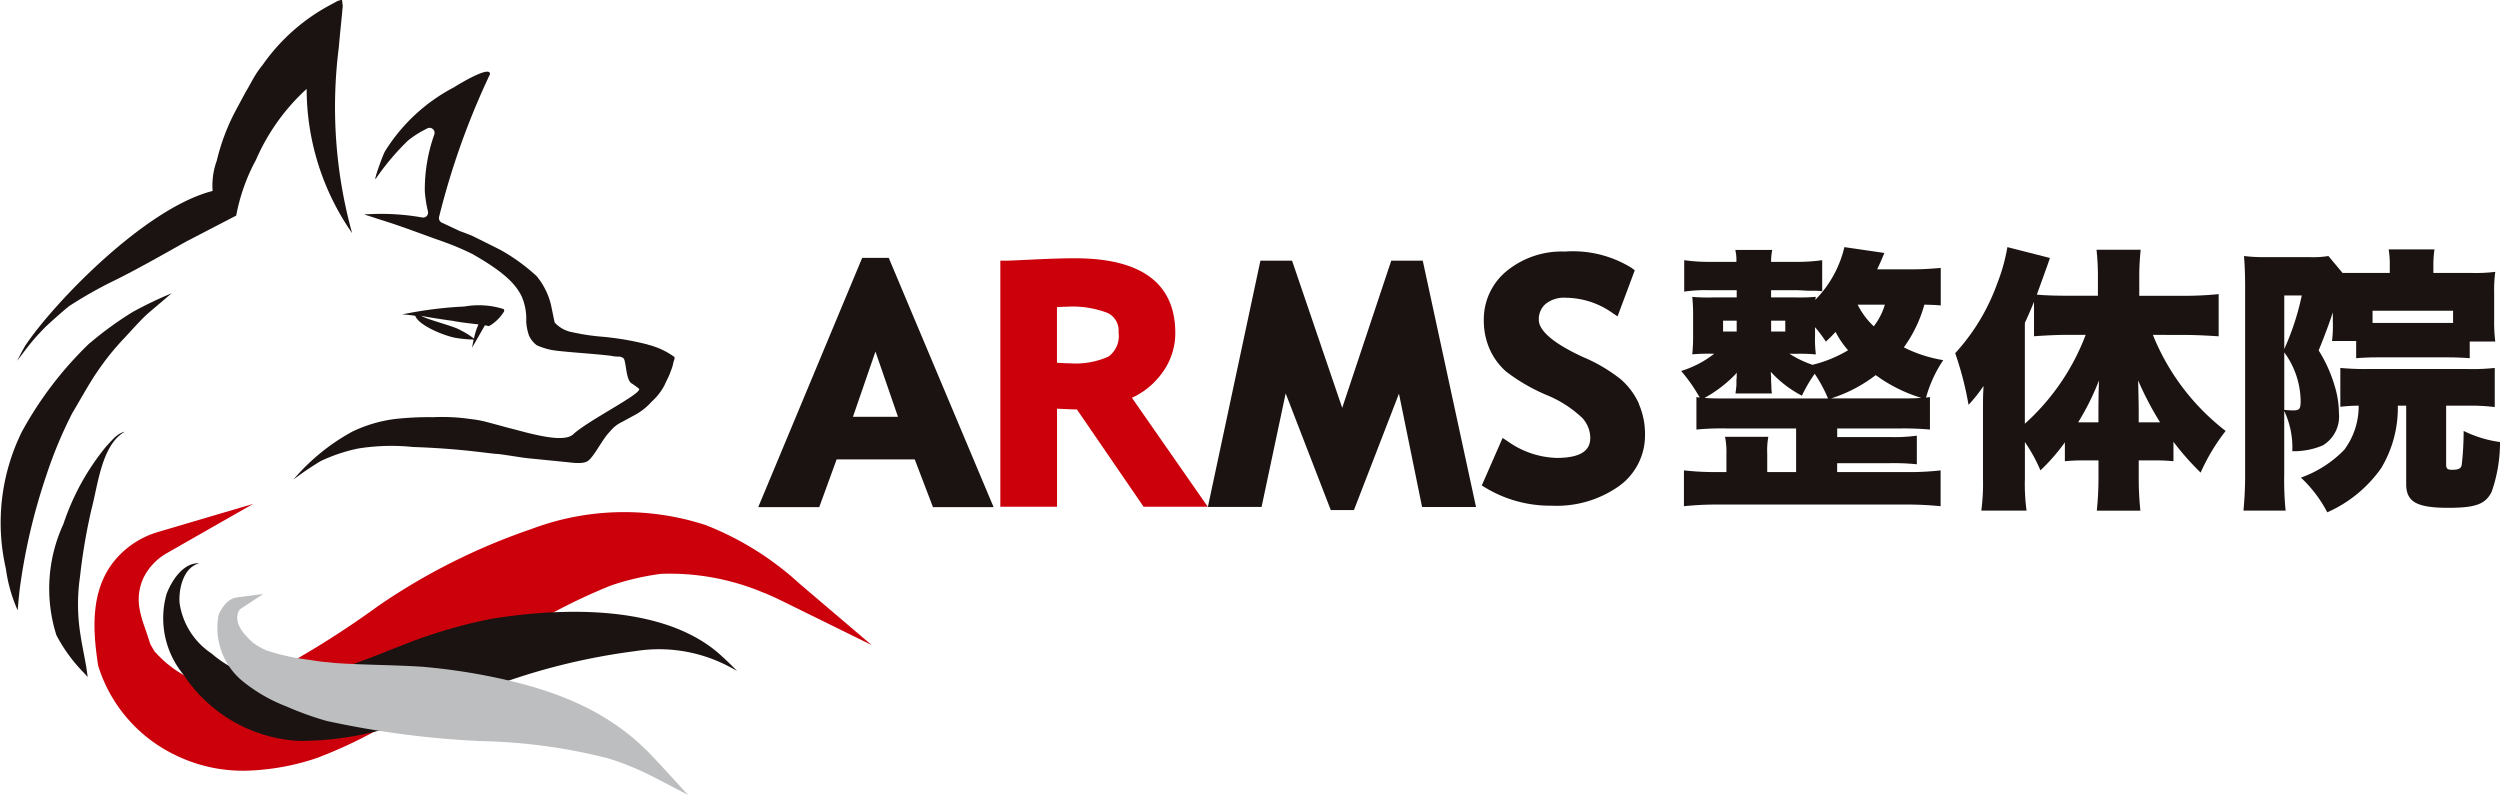 <svg xmlns="http://www.w3.org/2000/svg" width="120" height="38.157" viewBox="0 0 120 38.157">
  <g id="グループ_2463" data-name="グループ 2463" transform="translate(0 0)">
    <g id="グループ_2448" data-name="グループ 2448" transform="translate(0 0)">
      <path id="パス_1081" data-name="パス 1081" d="M53.889,106.958a13.912,13.912,0,0,0-4.312-2.688,12.062,12.062,0,0,0-8,.2,29.614,29.614,0,0,0-7.2,3.616,44.3,44.3,0,0,1-5.078,3.195l-.222.1-.177.074c-.394.15-.8.274-1.2.386-.213.054-.427.1-.643.142a4.937,4.937,0,0,1-.5.03c-.16,0-.32-.008-.48-.024-.1-.017-.2-.037-.294-.059a5.04,5.04,0,0,1-2.092-1.008l-.063-.047c-.037-.03-.075-.06-.111-.091a6.631,6.631,0,0,1-.649-.645c-.385-.651-.162-.222-.579-1.4a5.7,5.7,0,0,1-.245-.939,3.01,3.01,0,0,1,.252-1.771,3.335,3.335,0,0,1,1.332-1.409,3.681,3.681,0,0,0-1.765,1.15c-1.011,1.189-.952,2.847-.75,4.305.022.166.022.162.012.087.007.049.012.1.02.147q-.015-.107-.029-.214c.012.094.024.188.04.281a6.528,6.528,0,0,0,3.317,3.872,6.827,6.827,0,0,0,3.557.723,11,11,0,0,0,2.858-.549,21.2,21.2,0,0,0,3.669-1.8c1.428-.924,2.761-1.985,4.16-2.952a28.389,28.389,0,0,1,6.3-3.533,12.853,12.853,0,0,1,2.58-.6,12.137,12.137,0,0,1,5.125.928c.34.127.83.363,1.267.578l-.1-.087" transform="translate(-15.902 -78.547)" fill="#002a74"/>
      <path id="パス_1082" data-name="パス 1082" d="M64.536,127.079c-2.071-2.221-4.7-3.177-7.608-3.776a28.961,28.961,0,0,0-3.328-.477c-1.363-.085-2.73-.081-4.093-.173-.981-.095-.545-.043-1.537-.189a10.248,10.248,0,0,1-1.888-.436l-.031-.012a3.6,3.6,0,0,1-.681-.393c-.467-.411-1-.981-.854-1.649a.674.674,0,0,1,.3-.478c-.318.041-.521.363-.651.628a3.019,3.019,0,0,0,1.151,2.962,7.4,7.4,0,0,0,1.949,1.1,14.742,14.742,0,0,0,1.872.675,43.916,43.916,0,0,0,7.311.959,27.165,27.165,0,0,1,6.227.843,13.841,13.841,0,0,1,2.129.866c.1.049.194.1.29.15-.182-.2-.368-.405-.555-.6" transform="translate(-33.391 -90.537)" fill="#9aa8c9"/>
      <path id="パス_1083" data-name="パス 1083" d="M84.53,60.67a3.949,3.949,0,0,0-1.883-.125,19.114,19.114,0,0,0-2.992.381,5.517,5.517,0,0,1,.629.067c.164.471,1.431.974,1.958,1.062a6.732,6.732,0,0,0,.793.077.281.281,0,0,1,.049.006c-.027.13-.051.26-.075.386.206-.355.422-.737.617-1.075.052.008.1.017.14.026l0,0c.055.043.208-.088.257-.118a2.091,2.091,0,0,0,.507-.548.107.107,0,0,0,0-.134M83.1,62.085a3.9,3.9,0,0,0-.671-.416c-.311-.19-1.556-.487-1.864-.68.228.06,1.371.229,1.514.243.356.076.851.125,1.239.173a3.149,3.149,0,0,0-.218.68" transform="translate(-60.351 -45.833)" fill="#1a1311"/>
      <path id="パス_1084" data-name="パス 1084" d="M71.318,32.943c.049,0,.675.113.932-.052.31-.2.7-1.046,1.065-1.412A1.664,1.664,0,0,1,73.921,31l.692-.377a3,3,0,0,0,.713-.588,2.789,2.789,0,0,0,.616-.788c.18-.4.2-.387.305-.686a1.945,1.945,0,0,0,.121-.4c.012-.077.1-.236.038-.28A3.671,3.671,0,0,0,75.15,27.3l-.033-.014a13.853,13.853,0,0,0-2.2-.372,10.1,10.1,0,0,1-1.367-.206,1.517,1.517,0,0,1-.877-.47c-.011-.03-.176-.84-.176-.84a3.444,3.444,0,0,0-.689-1.387A9.115,9.115,0,0,0,68.1,22.768c-.31-.162-1.412-.706-1.419-.708q-.28-.111-.563-.214l-.838-.393h0a.244.244,0,0,1-.161-.271,36.493,36.493,0,0,1,2.445-6.86c.048-.469-1.551.51-1.728.625a8.557,8.557,0,0,0-3.314,3.078c-.143.274-.59,1.55-.424,1.29A12.01,12.01,0,0,1,63.632,17.5l.019-.015a4.9,4.9,0,0,1,.641-.429l.013-.007.251-.131a.24.24,0,0,1,.339.286,7.914,7.914,0,0,0-.457,2.724,5.748,5.748,0,0,0,.15.973.238.238,0,0,1-.279.292,11.24,11.24,0,0,0-2.52-.158c-.088,0-.177.007-.265.017.277.079.55.173.824.262.98.3,1.937.677,2.9,1.015a12.627,12.627,0,0,1,1.473.618c1.571.89,2.106,1.485,2.371,2.046a2.7,2.7,0,0,1,.213,1.2,2.6,2.6,0,0,0,.133.667,1.216,1.216,0,0,0,.371.465,3.159,3.159,0,0,0,1,.269c.641.077,1.846.149,2.572.24.411.085.359-.016.574.1.167.1.106,1.062.425,1.235.081.044.248.176.331.236.264.19-2.409,1.512-3.143,2.19-.346.321-1.208.184-2.3-.089q-.418-.113-.839-.22c-.347-.094-.707-.193-1.075-.289a5.41,5.41,0,0,0-.714-.127,9.379,9.379,0,0,0-1.808-.09A14.592,14.592,0,0,0,63,30.868a6.617,6.617,0,0,0-2.054.611,10.007,10.007,0,0,0-2.812,2.291,15.019,15.019,0,0,1,1.306-.883,8.029,8.029,0,0,1,1.78-.6,10.1,10.1,0,0,1,2.643-.077c2.324.081,3.538.3,4.023.333.208.005,1.291.193,1.5.207" transform="translate(-44.047 -10.755)" fill="#1a1311"/>
      <path id="パス_1085" data-name="パス 1085" d="M17.24,4.268a12.128,12.128,0,0,0,2.182,6.922,22.7,22.7,0,0,1-.64-8.9c.055-.634.124-1.267.182-1.9a.512.512,0,0,0-.005-.2A1.164,1.164,0,0,0,18.936,0c-.007-.014-.119.019-.14.025s-.066.023-.087.031a.405.405,0,0,0-.043.021L18.629.1l0,0c-.061.032-.122.066-.184.1a9.3,9.3,0,0,0-3.318,2.917,4.722,4.722,0,0,0-.426.615c-.1.172-.329.6-.356.625-.067.125-.5.93-.5.93a10.038,10.038,0,0,0-.918,2.424,3.416,3.416,0,0,0-.2.931,3.3,3.3,0,0,0,0,.524c-3.253.827-7.617,5.374-8.98,7.405-.147.242-.275.495-.4.747.311-.412.616-.832.964-1.212.067-.073.247-.266.378-.4l.028-.026c.306-.287.795-.723,1.122-.986a20.256,20.256,0,0,1,2.1-1.194c1.218-.588,3.223-1.747,3.573-1.934l2.347-1.218a9.094,9.094,0,0,1,.946-2.669A9.988,9.988,0,0,1,17.24,4.268" transform="translate(-2.521 0)" fill="#1a1311"/>
      <path id="パス_1086" data-name="パス 1086" d="M4.308,60.468A17.524,17.524,0,0,0,1.05,64.726,9.871,9.871,0,0,0,.282,71.3a7.29,7.29,0,0,0,.567,2c.026-.322.054-.644.09-.965a28.788,28.788,0,0,1,1.28-5.5,20.808,20.808,0,0,1,1.249-3c.332-.551.878-1.54,1.2-1.987a12.134,12.134,0,0,1,1.3-1.617c.279-.3.82-.908,1.133-1.181.276-.24.936-.792,1.131-.967a18.96,18.96,0,0,0-1.872.9,16.824,16.824,0,0,0-2.052,1.492" transform="translate(0 -44.003)" fill="#1a1311"/>
      <path id="パス_1087" data-name="パス 1087" d="M12.422,86.231a11.627,11.627,0,0,0-2.045,3.716,7.392,7.392,0,0,0-.336,5.331,7.648,7.648,0,0,0,1.372,1.862c.043.05.087.1.127.153a.072.072,0,0,1,0-.01c-.078-.687-.234-1.306-.338-1.988a9.183,9.183,0,0,1-.028-2.819,27.654,27.654,0,0,1,.553-3.248c.306-1.142.487-3.1,1.6-3.714-.393.081-.64.447-.908.717" transform="translate(-7.334 -64.791)" fill="#1a1311"/>
      <path id="パス_1088" data-name="パス 1088" d="M53.889,106.958a13.912,13.912,0,0,0-4.312-2.688,12.062,12.062,0,0,0-8,.2,29.614,29.614,0,0,0-7.2,3.616,44.3,44.3,0,0,1-5.078,3.195l-.222.1-.177.074c-.394.15-.8.274-1.2.386-.213.054-.427.1-.643.142a4.937,4.937,0,0,1-.5.03c-.16,0-.32-.008-.48-.024-.1-.017-.2-.037-.294-.059a5.04,5.04,0,0,1-2.092-1.008l-.063-.047c-.037-.03-.075-.06-.111-.091a6.631,6.631,0,0,1-.649-.645c-.385-.651-.162-.222-.579-1.4a5.7,5.7,0,0,1-.245-.939,3.01,3.01,0,0,1,.252-1.771,3.335,3.335,0,0,1,1.332-1.409,3.681,3.681,0,0,0-1.765,1.15c-1.011,1.189-.952,2.847-.75,4.305.022.166.022.162.012.087.007.049.012.1.02.147q-.015-.107-.029-.214c.012.094.024.188.04.281a6.528,6.528,0,0,0,3.317,3.872,6.827,6.827,0,0,0,3.557.723,11,11,0,0,0,2.858-.549,21.2,21.2,0,0,0,3.669-1.8c1.428-.924,2.761-1.985,4.16-2.952a28.389,28.389,0,0,1,6.3-3.533,12.853,12.853,0,0,1,2.58-.6,12.137,12.137,0,0,1,5.125.928c.34.127.83.363,1.267.578l-.1-.087" transform="translate(-15.902 -78.547)" fill="#cb000b"/>
      <path id="パス_1089" data-name="パス 1089" d="M53.889,106.958a13.912,13.912,0,0,0-4.312-2.688,12.062,12.062,0,0,0-8,.2,29.614,29.614,0,0,0-7.2,3.616,44.3,44.3,0,0,1-5.078,3.195l-.222.1-.177.074c-.394.15-.8.274-1.2.386-.213.054-.427.1-.643.142a4.937,4.937,0,0,1-.5.03c-.16,0-.32-.008-.48-.024-.1-.017-.2-.037-.294-.059a5.04,5.04,0,0,1-2.092-1.008l-.063-.047c-.037-.03-.075-.06-.111-.091a6.631,6.631,0,0,1-.649-.645c-.385-.651-.162-.222-.579-1.4a5.7,5.7,0,0,1-.245-.939,3.01,3.01,0,0,1,.252-1.771,3.335,3.335,0,0,1,1.332-1.409,3.681,3.681,0,0,0-1.765,1.15c-1.011,1.189-.952,2.847-.75,4.305.022.166.022.162.012.087.007.049.012.1.02.147q-.015-.107-.029-.214c.012.094.024.188.04.281a6.528,6.528,0,0,0,3.317,3.872,6.827,6.827,0,0,0,3.557.723,11,11,0,0,0,2.858-.549,21.2,21.2,0,0,0,3.669-1.8c1.428-.924,2.761-1.985,4.16-2.952a28.389,28.389,0,0,1,6.3-3.533,12.853,12.853,0,0,1,2.58-.6,12.137,12.137,0,0,1,5.125.928c.34.127.83.363,1.267.578Z" transform="translate(-15.902 -78.547)" fill="none" stroke="#cb000b" stroke-miterlimit="10" stroke-width="1.11"/>
      <path id="パス_1090" data-name="パス 1090" d="M59.1,116.1c-2.68-2.558-7.684-2.4-11.122-1.845a24.326,24.326,0,0,0-3.95,1.14c-.979.375-1.944.788-2.939,1.121l-.14.047-.346.1a7.992,7.992,0,0,1-3.389.488l-.363-.055a6.973,6.973,0,0,1-.719-.222,5.557,5.557,0,0,1-1.593-.965,3.5,3.5,0,0,1-1.526-2.443c-.035-.688.193-1.678.948-1.877-.768-.04-1.321.831-1.566,1.464a4.262,4.262,0,0,0,.82,3.895,7.078,7.078,0,0,0,5.588,3.169,15.249,15.249,0,0,0,5.585-1.089c1.17-.456,2.3-1,3.471-1.461a30.79,30.79,0,0,1,7.039-1.763,7.2,7.2,0,0,1,4.523.758c.126.06.224.12.358.19-.225-.221-.45-.441-.679-.656" transform="translate(-24.397 -84.551)" fill="#1a1311"/>
      <path id="パス_1091" data-name="パス 1091" d="M64.536,127.079c-2.071-2.221-4.7-3.177-7.608-3.776a28.961,28.961,0,0,0-3.328-.477c-1.363-.085-2.73-.081-4.093-.173-.981-.095-.545-.043-1.537-.189a10.248,10.248,0,0,1-1.888-.436l-.031-.012a3.6,3.6,0,0,1-.681-.393c-.467-.411-1-.981-.854-1.649a.674.674,0,0,1,.3-.478c-.318.041-.521.363-.651.628a3.019,3.019,0,0,0,1.151,2.962,7.4,7.4,0,0,0,1.949,1.1,14.742,14.742,0,0,0,1.872.675,43.916,43.916,0,0,0,7.311.959,27.165,27.165,0,0,1,6.227.843,13.841,13.841,0,0,1,2.129.866c.1.049.194.1.29.15-.182-.2-.368-.405-.555-.6" transform="translate(-33.391 -90.537)" fill="#bdbebf"/>
      <path id="パス_1092" data-name="パス 1092" d="M64.536,127.079c-2.071-2.221-4.7-3.177-7.608-3.776a28.961,28.961,0,0,0-3.328-.477c-1.363-.085-2.73-.081-4.093-.173-.981-.095-.545-.043-1.537-.189a10.248,10.248,0,0,1-1.888-.436l-.031-.012a3.6,3.6,0,0,1-.681-.393c-.467-.411-1-.981-.854-1.649a.674.674,0,0,1,.3-.478c-.318.041-.521.363-.651.628a3.019,3.019,0,0,0,1.151,2.962,7.4,7.4,0,0,0,1.949,1.1,14.742,14.742,0,0,0,1.872.675,43.916,43.916,0,0,0,7.311.959,27.165,27.165,0,0,1,6.227.843,13.841,13.841,0,0,1,2.129.866c.1.049.194.1.29.15C64.91,127.478,64.724,127.278,64.536,127.079Z" transform="translate(-33.391 -90.537)" fill="none" stroke="#bdbebf" stroke-miterlimit="10" stroke-width="0.578"/>
      <path id="パス_1093" data-name="パス 1093" d="M345.448,51.75c-.266-.026-.373-.026-.786-.04a6.413,6.413,0,0,1-.986,2.052,6.572,6.572,0,0,0,1.892.613,6.068,6.068,0,0,0-.826,1.8c.067-.013.093-.013.187-.027v1.559a13.953,13.953,0,0,0-1.439-.053h-3.012v.413h2.572A7.8,7.8,0,0,0,344.3,58v1.373a10.816,10.816,0,0,0-1.253-.053h-2.572v.427h3.3a13.4,13.4,0,0,0,1.666-.08v1.719a16.151,16.151,0,0,0-1.652-.08H334.76a15.337,15.337,0,0,0-1.639.08V59.666a13.068,13.068,0,0,0,1.639.08h.4v-.88a3.552,3.552,0,0,0-.067-.813h2.079a3.657,3.657,0,0,0-.053.813v.88h1.386V57.653h-3.372a13.069,13.069,0,0,0-1.413.053V56.147l.16.027a7.771,7.771,0,0,0-.893-1.279,4.906,4.906,0,0,0,1.586-.826,9.3,9.3,0,0,0-1.052.027,8.587,8.587,0,0,0,.04-.906v-.946a8.229,8.229,0,0,0-.04-.906,8.614,8.614,0,0,0,1.013.026h1.12v-.346H334.36a7.141,7.141,0,0,0-1.226.067V49.577a8.277,8.277,0,0,0,1.239.08h1.266a2.129,2.129,0,0,0-.053-.573h1.773a2.962,2.962,0,0,0-.054.573h1.213a8.284,8.284,0,0,0,1.239-.08V51.07a2.73,2.73,0,0,0-.4-.027h-.28l-.52-.027h-1.253v.346h1.12a8.9,8.9,0,0,0,1.026-.026c-.013.066-.013.08-.027.146a5.347,5.347,0,0,0,1.4-2.532l1.919.28c-.187.453-.253.586-.346.786h1.679c.493,0,.893-.027,1.373-.067Zm-5.411,4.465a6.729,6.729,0,0,0-.64-1.186,6.812,6.812,0,0,0-.613,1.053,5.4,5.4,0,0,1-1.493-1.146c0,.12.013.187.013.226v.2l.013.24a2.348,2.348,0,0,0,.027.373H335.6a.554.554,0,0,1,.013-.134l.027-.253v-.24a.586.586,0,0,1,.013-.12v-.067a.817.817,0,0,1,.013-.186,6.1,6.1,0,0,1-1.559,1.213c.333.026.546.026,1.026.026ZM335,53h.653v-.52H335Zm2.306,0h.68v-.52h-.68Zm.88,1.066a4.925,4.925,0,0,0,1.106.533A6.148,6.148,0,0,0,341,53.9a4.246,4.246,0,0,1-.6-.88c-.187.2-.253.266-.466.466a6.709,6.709,0,0,0-.52-.693v.4a5.744,5.744,0,0,0,.04.906,8.593,8.593,0,0,0-1-.027Zm5.3,2.146c.546,0,.666,0,1.026-.026a7.325,7.325,0,0,1-2.186-1.093,6.943,6.943,0,0,1-2.145,1.119Zm-2.026-4.5a3.645,3.645,0,0,0,.773,1.039,3.181,3.181,0,0,0,.533-1.039Z" transform="translate(-252.292 -37.088)" fill="#1a1311"/>
      <path id="パス_1094" data-name="パス 1094" d="M396.76,53.162a11,11,0,0,0,3.492,4.611,9.518,9.518,0,0,0-1.2,2,12.833,12.833,0,0,1-1.305-1.479v.933a8.246,8.246,0,0,0-.867-.04h-.8v.866a14.453,14.453,0,0,0,.08,1.546h-2.092a15.382,15.382,0,0,0,.08-1.559v-.853h-.773c-.28,0-.586.013-.84.04V58.32a9.28,9.28,0,0,1-1.173,1.346,7.686,7.686,0,0,0-.746-1.36v1.759a9.317,9.317,0,0,0,.08,1.532h-2.172a9.813,9.813,0,0,0,.08-1.532V56.987c0-.759,0-.866.027-1.373a7.179,7.179,0,0,1-.72.906,15.747,15.747,0,0,0-.64-2.479,9.9,9.9,0,0,0,2.012-3.332,8.864,8.864,0,0,0,.493-1.759l2.039.52c-.08.253-.08.253-.626,1.759.373.04.946.054,1.426.054h1.506V50.3a11.727,11.727,0,0,0-.067-1.226h2.119c-.04.427-.067.8-.067,1.239v.973h2.105a16.372,16.372,0,0,0,1.706-.08v2.025c-.613-.04-1.16-.066-1.639-.066Zm-4.2,0c-.387,0-.933.026-1.506.066V51.576c-.173.413-.227.546-.44,1.013v4.838a10.938,10.938,0,0,0,2.919-4.264Zm1.586,3.758c0-.72.014-1.253.027-1.573a12.269,12.269,0,0,1-1,2.012h.973Zm2.959.44a14.917,14.917,0,0,1-1.053-2.012c.013.613.027,1.079.027,1.493v.52h1.026Z" transform="translate(-293.421 -37.088)" fill="#1a1311"/>
      <path id="パス_1095" data-name="パス 1095" d="M444.361,61.932a17.828,17.828,0,0,0,.08-1.826V51.19c0-.546-.014-.973-.054-1.479a7.542,7.542,0,0,0,1,.053h2.145a4.55,4.55,0,0,0,.907-.053l.679.813h2.266v-.346a4.267,4.267,0,0,0-.054-.786h2.2a5.385,5.385,0,0,0-.053.826v.306h1.879a7.42,7.42,0,0,0,1.092-.053,6.9,6.9,0,0,0-.053,1.066v1.239a7.538,7.538,0,0,0,.053,1.039h-1.226v.8c-.387-.027-.68-.04-1.12-.04h-3.225c-.453,0-.746.013-1.106.04v-.826h-1.16a5.761,5.761,0,0,0,.04-.933v-.44c-.16.493-.387,1.106-.68,1.826a6.766,6.766,0,0,1,.76,1.679,4.538,4.538,0,0,1,.213,1.333,1.62,1.62,0,0,1-.773,1.546,3.549,3.549,0,0,1-1.466.28,4.093,4.093,0,0,0-.387-1.932v3.012a14.8,14.8,0,0,0,.067,1.772Zm1.959-7.756a12.4,12.4,0,0,0,.84-2.572h-.84Zm0,2.918a3.931,3.931,0,0,0,.426.027c.307,0,.36-.067.36-.467a4.033,4.033,0,0,0-.786-2.319Zm5.451-.2a5.629,5.629,0,0,1-.8,3,6.245,6.245,0,0,1-2.586,2.119,6.256,6.256,0,0,0-1.266-1.666,5.434,5.434,0,0,0,2.079-1.333,3.485,3.485,0,0,0,.693-2.119,7.57,7.57,0,0,0-.88.053V55.082a12.163,12.163,0,0,0,1.306.053h4.8a9.61,9.61,0,0,0,1.306-.053v1.879a9.573,9.573,0,0,0-1.306-.067H454.09v2.825c0,.2.067.253.28.253.307,0,.427-.054.467-.227a14.76,14.76,0,0,0,.093-1.639,5.607,5.607,0,0,0,1.746.533,7.192,7.192,0,0,1-.4,2.385c-.293.6-.773.773-2.079.773-1.519,0-2.025-.28-2.025-1.146V56.894Zm2.652-4.558h-3.865v.586h3.865Z" transform="translate(-336.675 -37.422)" fill="#1a1311"/>
      <path id="パス_1096" data-name="パス 1096" d="M156.446,51.072h-1.274l-4.99,11.966h2.928l.835-2.291h3.75l.875,2.291h2.91Zm.443,7.628h-2.16l1.08-3.13Z" transform="translate(-113.787 -38.695)" fill="#1a1311"/>
      <path id="パス_1097" data-name="パス 1097" d="M204.446,57.85a3.656,3.656,0,0,0,1.4-1.126,3.208,3.208,0,0,0,.682-1.983c0-2.381-1.622-3.588-4.821-3.588-.494,0-1.151.019-1.951.058-.987.048-1.289.058-1.37.058h-.256V63.079h2.721V58.373c.382.019.7.032.956.038l3.2,4.669h3.08Zm-.641-3.133a1.211,1.211,0,0,1-.49,1.158,3.863,3.863,0,0,1-1.823.321c-.156,0-.371-.01-.644-.028V53.5c.16-.014.316-.021.464-.021a4.71,4.71,0,0,1,1.971.3.936.936,0,0,1,.521.935" transform="translate(-150.114 -38.756)" fill="#cb000b"/>
      <path id="パス_1098" data-name="パス 1098" d="M249.555,51.629h-1.512l-2.354,7.066-2.407-7.066h-1.519l-2.522,11.82h2.578L242.975,58l2.165,5.6h1.112l2.161-5.588,1.11,5.441h2.589Z" transform="translate(-181.263 -39.117)" fill="#1a1311"/>
      <path id="パス_1099" data-name="パス 1099" d="M301.069,57.135a3.417,3.417,0,0,0-.874-1.176,7.682,7.682,0,0,0-1.8-1.062c-1.763-.81-2.133-1.419-2.133-1.788a.971.971,0,0,1,.321-.763,1.406,1.406,0,0,1,.969-.3,3.928,3.928,0,0,1,2.22.712l.269.182.827-2.212-.153-.115a5.355,5.355,0,0,0-3.205-.784,4.167,4.167,0,0,0-2.779.925,2.99,2.99,0,0,0-1.109,2.371,3.381,3.381,0,0,0,.28,1.385,3.135,3.135,0,0,0,.8,1.087,8.932,8.932,0,0,0,1.916,1.111,5.5,5.5,0,0,1,1.733,1.11,1.431,1.431,0,0,1,.381.938c0,.419-.168.978-1.617.978a4.254,4.254,0,0,1-2.337-.791l-.254-.168-1,2.282.192.116a6.006,6.006,0,0,0,3.159.854,5.18,5.18,0,0,0,3.236-.94,2.993,2.993,0,0,0,1.249-2.463,3.62,3.62,0,0,0-.3-1.489" transform="translate(-222.399 -37.754)" fill="#1a1311"/>
    </g>
  </g>
</svg>
